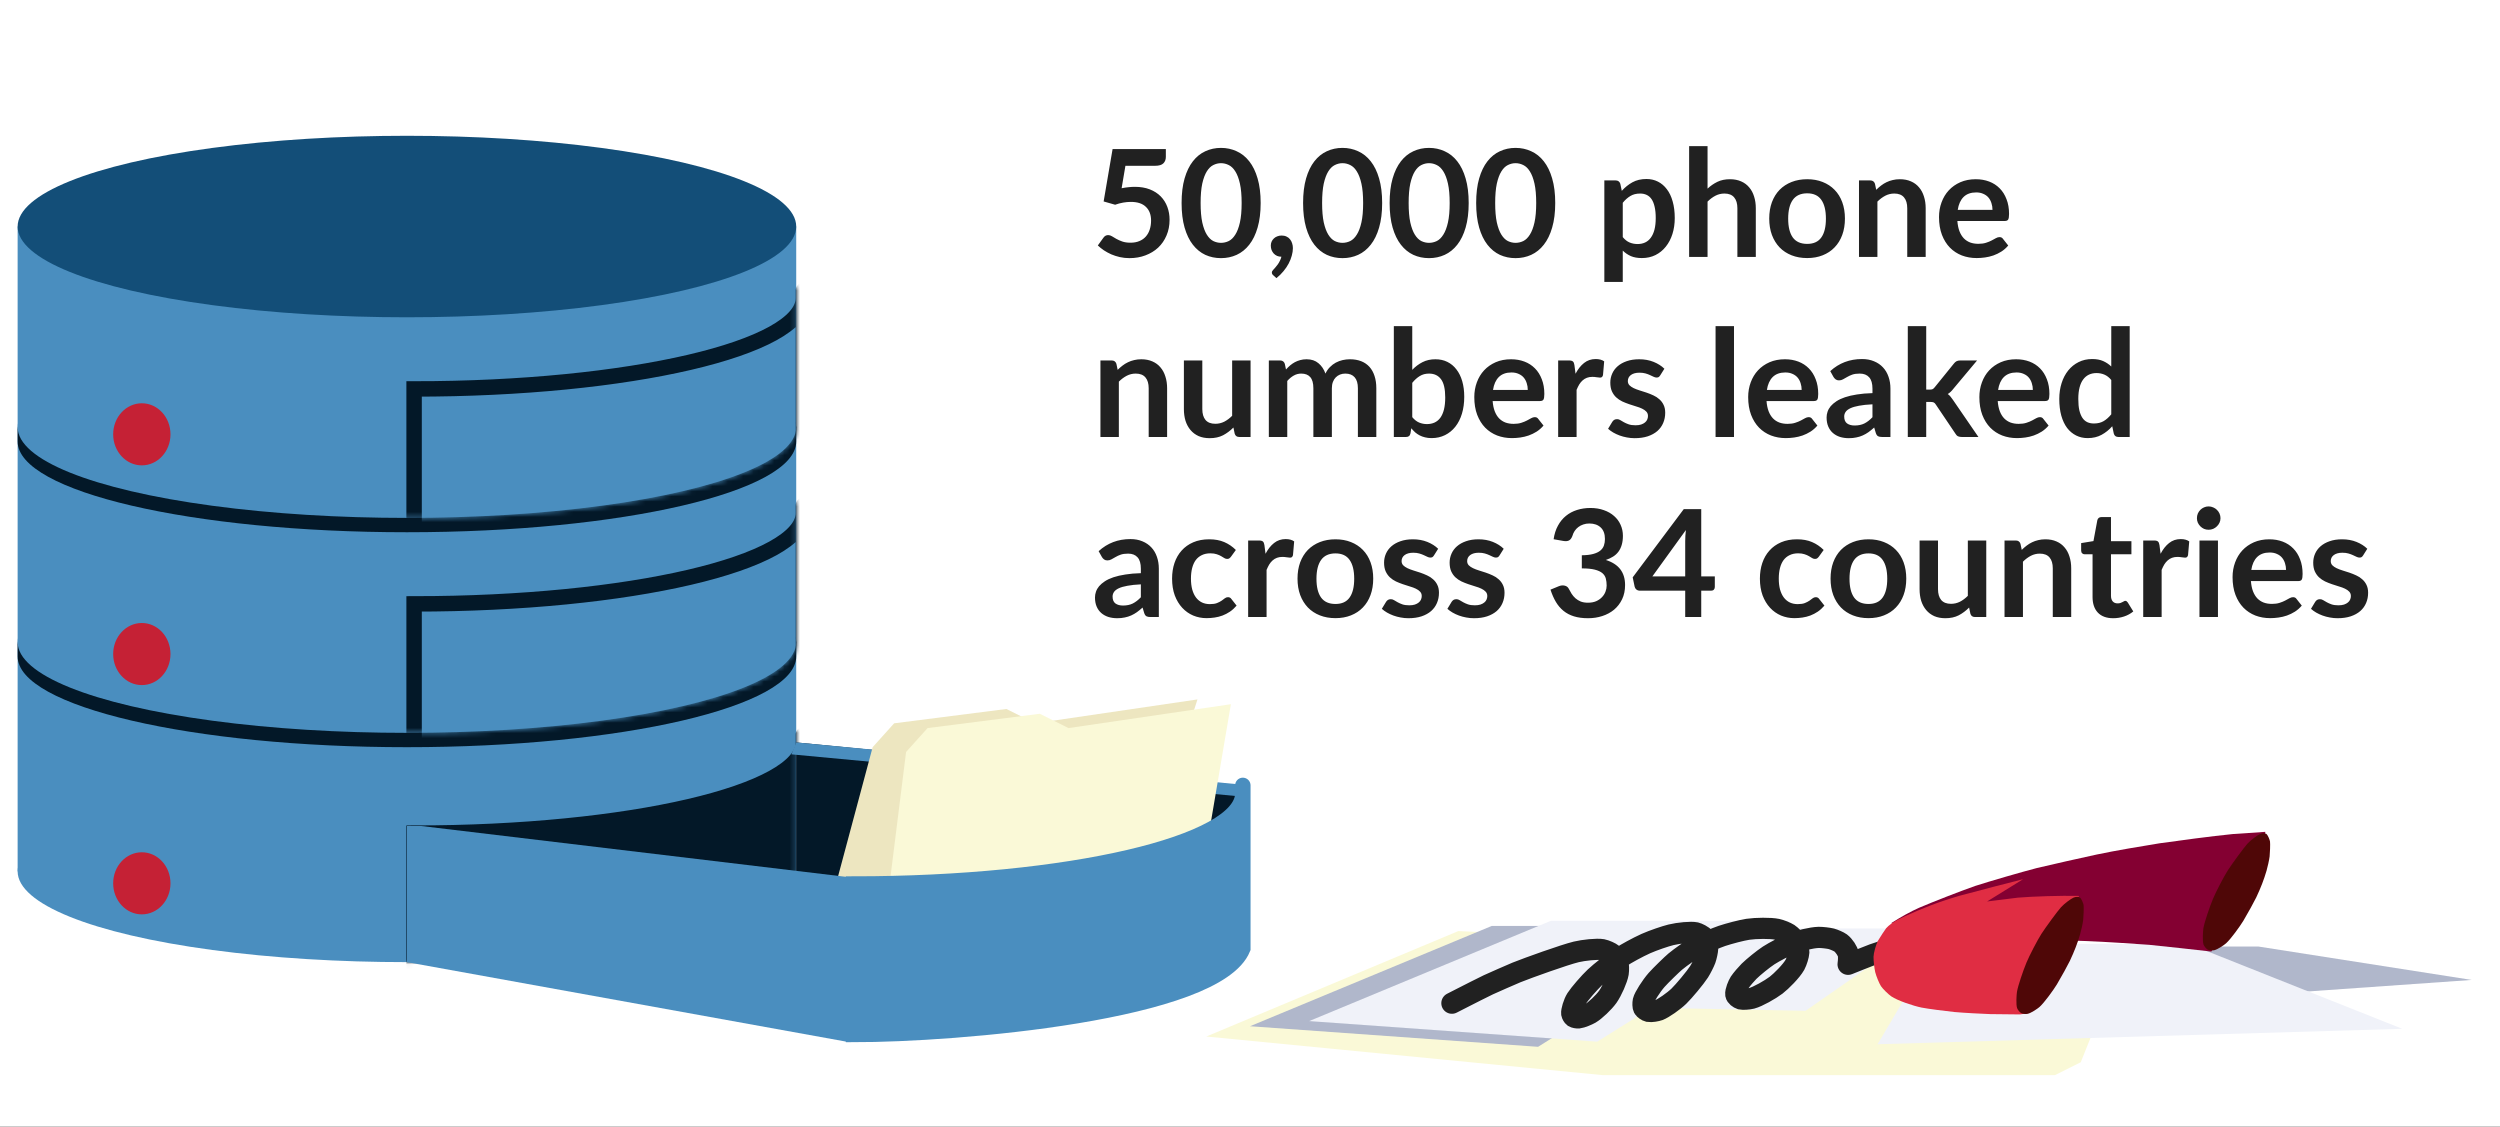 <svg width="486" height="219" viewBox="0 0 486 219" fill="none" xmlns="http://www.w3.org/2000/svg">
<rect x="0" y="0" width="486" height="219" fill="#333333" stroke="none"/>
<g clip-path="url(#clip0_4475_236)">
<rect width="486" height="219" fill="white"/>
<path d="M234.5 201.5L283.5 181L348.5 184H411.5L405.5 196.5L407.5 199L404.5 206.5L399.5 209H311.5L234.5 201.5Z" fill="#FAF9D7"/>
<path d="M290 180H336.5L299 203.5L243 199.5L290 180Z" fill="#B0B7CB"/>
<path d="M306 180.5L374 180.5L351 196.5L273.5 195L306 180.5Z" fill="#F0F2F9"/>
<path d="M301.5 179H348L310.5 202.5L254.5 198.5L301.5 179Z" fill="#F0F2F9"/>
<path d="M385.5 184H439L480.5 190.5L388 197L385.5 184Z" fill="#B0B7CB"/>
<path d="M376.5 183.5H425.5L467 200L365 203L376.5 183.5Z" fill="#F0F2F9"/>
<ellipse cx="79.107" cy="169.397" rx="75.679" ry="17.643" fill="#4A8EBF"/>
<rect x="3.428" y="44.039" width="151.357" height="125.357" fill="#4A8EBF"/>
<mask id="mask0_4475_236" style="mask-type:alpha" maskUnits="userSpaceOnUse" x="3" y="142" width="152" height="46">
<path d="M154.785 169.397C154.785 179.14 120.903 187.039 79.107 187.039C37.311 187.039 3.428 179.14 3.428 169.397C3.428 159.653 112.989 142.004 154.785 142.004C154.785 142.004 154.785 159.653 154.785 169.397Z" fill="#D9D9D9"/>
</mask>
<g mask="url(#mask0_4475_236)">
<path d="M156.178 144.325C156.178 154.069 122.296 161.968 80.5 161.968C80.5 189.361 80.5 191.218 80.5 191.218C100.464 191.218 151.071 187.039 156.178 174.504C156.178 174.504 156.178 134.581 156.178 144.325Z" fill="#031828" stroke="#031828" stroke-width="3"/>
</g>
<path d="M154.786 127.611C154.786 137.355 120.903 145.254 79.107 145.254C37.311 145.254 3.428 137.355 3.428 127.611C3.428 127.519 3.422 125.38 3.428 125.289C4.055 115.671 37.703 109.968 79.107 109.968C120.237 109.968 153.73 115.296 154.786 124.825C154.803 124.979 154.786 127.455 154.786 127.611Z" fill="#031828"/>
<ellipse cx="79.107" cy="124.825" rx="75.679" ry="17.643" fill="#4A8EBF"/>
<mask id="mask1_4475_236" style="mask-type:alpha" maskUnits="userSpaceOnUse" x="3" y="97" width="152" height="46">
<path d="M154.785 124.825C154.785 134.569 120.903 142.468 79.107 142.468C37.311 142.468 3.428 134.569 3.428 124.825C3.428 115.081 112.989 97.432 154.785 97.432C154.785 97.432 154.785 115.081 154.785 124.825Z" fill="#D9D9D9"/>
</mask>
<g mask="url(#mask1_4475_236)">
<path d="M156.178 99.754C156.178 109.497 122.296 117.396 80.5 117.396C80.5 144.789 80.5 146.646 80.5 146.646C100.464 146.646 151.071 142.468 156.178 129.932C156.178 129.932 156.178 90.01 156.178 99.754Z" fill="#4A8EBF" stroke="#031828" stroke-width="3"/>
</g>
<path d="M154.786 85.825C154.786 95.569 120.903 103.468 79.107 103.468C37.311 103.468 3.428 95.569 3.428 85.825C3.428 85.734 3.422 83.595 3.428 83.504C4.055 73.886 37.703 68.182 79.107 68.182C120.237 68.182 153.73 73.51 154.786 83.039C154.803 83.194 154.786 85.67 154.786 85.825Z" fill="#031828"/>
<ellipse cx="79.107" cy="83.039" rx="75.679" ry="17.643" fill="#4A8EBF"/>
<mask id="mask2_4475_236" style="mask-type:alpha" maskUnits="userSpaceOnUse" x="3" y="55" width="152" height="46">
<path d="M154.785 83.039C154.785 92.783 120.903 100.682 79.107 100.682C37.311 100.682 3.428 92.783 3.428 83.039C3.428 73.295 112.989 55.646 154.785 55.646C154.785 55.646 154.785 73.295 154.785 83.039Z" fill="#D9D9D9"/>
</mask>
<g mask="url(#mask2_4475_236)">
<path d="M156.178 57.968C156.178 67.712 122.296 75.611 80.5 75.611C80.5 103.003 80.5 104.861 80.5 104.861C100.464 104.861 151.071 100.682 156.178 88.146C156.178 88.146 156.178 48.224 156.178 57.968Z" fill="#4A8EBF" stroke="#031828" stroke-width="3"/>
</g>
<ellipse cx="79.107" cy="44.039" rx="75.679" ry="17.643" fill="#134E78"/>
<path d="M154.786 144.325L240.214 152.682V186.25L154.786 170.789V144.325Z" fill="#031828"/>
<path d="M154.786 144.325L243 152.682V155.004L153.857 146.646L154.786 144.325Z" fill="#4A8EBF"/>
<path d="M169.643 145.254L173.821 140.611L195.643 137.825L201.214 140.611L232.786 135.968L217 185.182L155.714 197.254L169.643 145.254Z" fill="#EDE6C0"/>
<path d="M176.143 146.182L180.321 141.539L202.143 138.754L207.714 141.539L239.286 136.896L230.929 186.111L169.643 198.182L176.143 146.182Z" fill="#FAF9D7"/>
<path d="M79.107 160.575H81.892L164.536 170.464V202.5L79.107 187.039V160.575Z" fill="#4A8EBF"/>
<path d="M241.607 154.214C241.607 163.958 207.725 171.857 165.928 171.857C165.928 199.25 165.928 201.107 165.928 201.107C185.893 201.107 236.5 196.929 241.607 184.393C241.607 184.393 241.607 144.47 241.607 154.214Z" fill="#4A8EBF" stroke="#4A8EBF" stroke-width="3"/>
<path d="M33.142 84.432C33.142 87.765 30.648 90.468 27.571 90.468C24.494 90.468 22 87.765 22 84.432C22 81.099 24.494 78.396 27.571 78.396C30.648 78.396 33.142 81.099 33.142 84.432Z" fill="#C52135"/>
<path d="M33.142 127.146C33.142 130.48 30.648 133.182 27.571 133.182C24.494 133.182 22 130.48 22 127.146C22 123.813 24.494 121.111 27.571 121.111C30.648 121.111 33.142 123.813 33.142 127.146Z" fill="#C52135"/>
<path d="M33.142 171.718C33.142 175.051 30.648 177.754 27.571 177.754C24.494 177.754 22 175.051 22 171.718C22 168.384 24.494 165.682 27.571 165.682C30.648 165.682 33.142 168.384 33.142 171.718Z" fill="#C52135"/>
<path d="M218.042 36.596C218.506 36.499 218.95 36.431 219.376 36.392C219.801 36.344 220.212 36.32 220.608 36.32C221.71 36.32 222.682 36.484 223.523 36.813C224.364 37.142 225.069 37.596 225.64 38.176C226.21 38.756 226.64 39.438 226.93 40.221C227.22 40.994 227.365 41.83 227.365 42.729C227.365 43.841 227.167 44.856 226.771 45.774C226.384 46.692 225.843 47.48 225.147 48.138C224.451 48.785 223.624 49.288 222.667 49.645C221.72 50.003 220.686 50.182 219.564 50.182C218.907 50.182 218.283 50.114 217.694 49.979C217.104 49.844 216.548 49.665 216.026 49.443C215.514 49.211 215.035 48.95 214.591 48.66C214.156 48.36 213.764 48.046 213.416 47.717L214.518 46.194C214.75 45.866 215.055 45.702 215.432 45.702C215.673 45.702 215.92 45.779 216.171 45.934C216.423 46.088 216.708 46.257 217.027 46.441C217.355 46.625 217.737 46.794 218.172 46.949C218.617 47.103 219.149 47.181 219.767 47.181C220.425 47.181 221.005 47.074 221.507 46.861C222.01 46.649 222.426 46.354 222.754 45.977C223.093 45.59 223.344 45.136 223.508 44.614C223.682 44.082 223.769 43.507 223.769 42.889C223.769 41.748 223.436 40.858 222.769 40.221C222.111 39.573 221.135 39.249 219.84 39.249C218.844 39.249 217.824 39.433 216.78 39.8L214.547 39.162L216.287 28.983H226.64V30.506C226.64 31.018 226.481 31.433 226.162 31.752C225.843 32.072 225.301 32.231 224.538 32.231H218.781L218.042 36.596ZM245.072 39.467C245.072 41.294 244.874 42.884 244.478 44.237C244.091 45.581 243.55 46.692 242.854 47.572C242.167 48.452 241.35 49.109 240.403 49.544C239.465 49.969 238.45 50.182 237.358 50.182C236.266 50.182 235.251 49.969 234.313 49.544C233.385 49.109 232.578 48.452 231.892 47.572C231.205 46.692 230.669 45.581 230.282 44.237C229.895 42.884 229.702 41.294 229.702 39.467C229.702 37.63 229.895 36.04 230.282 34.696C230.669 33.352 231.205 32.241 231.892 31.361C232.578 30.481 233.385 29.829 234.313 29.404C235.251 28.968 236.266 28.751 237.358 28.751C238.45 28.751 239.465 28.968 240.403 29.404C241.35 29.829 242.167 30.481 242.854 31.361C243.55 32.241 244.091 33.352 244.478 34.696C244.874 36.04 245.072 37.63 245.072 39.467ZM241.375 39.467C241.375 37.949 241.263 36.692 241.041 35.697C240.819 34.701 240.519 33.908 240.142 33.319C239.775 32.729 239.349 32.318 238.866 32.086C238.383 31.844 237.88 31.723 237.358 31.723C236.846 31.723 236.348 31.844 235.865 32.086C235.391 32.318 234.97 32.729 234.603 33.319C234.236 33.908 233.941 34.701 233.719 35.697C233.506 36.692 233.4 37.949 233.4 39.467C233.4 40.984 233.506 42.241 233.719 43.236C233.941 44.232 234.236 45.025 234.603 45.614C234.97 46.204 235.391 46.62 235.865 46.861C236.348 47.093 236.846 47.209 237.358 47.209C237.88 47.209 238.383 47.093 238.866 46.861C239.349 46.62 239.775 46.204 240.142 45.614C240.519 45.025 240.819 44.232 241.041 43.236C241.263 42.241 241.375 40.984 241.375 39.467ZM247.51 53.502C247.336 53.358 247.249 53.179 247.249 52.966C247.249 52.889 247.273 52.802 247.322 52.705C247.38 52.608 247.447 52.521 247.525 52.444C247.631 52.328 247.762 52.183 247.916 52.009C248.071 51.845 248.226 51.651 248.38 51.429C248.535 51.216 248.675 50.98 248.801 50.718C248.936 50.467 249.038 50.197 249.105 49.907C248.796 49.907 248.516 49.853 248.264 49.747C248.013 49.631 247.795 49.476 247.612 49.283C247.438 49.09 247.298 48.862 247.191 48.602C247.095 48.34 247.046 48.055 247.046 47.746C247.046 47.475 247.095 47.224 247.191 46.992C247.298 46.75 247.443 46.542 247.626 46.368C247.81 46.185 248.032 46.045 248.293 45.948C248.554 45.842 248.839 45.788 249.149 45.788C249.516 45.788 249.835 45.856 250.106 45.992C250.386 46.117 250.613 46.296 250.787 46.528C250.971 46.75 251.106 47.011 251.193 47.311C251.29 47.601 251.338 47.91 251.338 48.239C251.338 48.703 251.266 49.191 251.121 49.703C250.985 50.216 250.782 50.728 250.512 51.24C250.241 51.753 249.903 52.251 249.497 52.734C249.1 53.217 248.646 53.662 248.134 54.068L247.51 53.502ZM268.691 39.467C268.691 41.294 268.493 42.884 268.097 44.237C267.71 45.581 267.169 46.692 266.473 47.572C265.786 48.452 264.97 49.109 264.022 49.544C263.085 49.969 262.07 50.182 260.977 50.182C259.885 50.182 258.87 49.969 257.932 49.544C257.004 49.109 256.197 48.452 255.511 47.572C254.824 46.692 254.288 45.581 253.901 44.237C253.515 42.884 253.321 41.294 253.321 39.467C253.321 37.63 253.515 36.04 253.901 34.696C254.288 33.352 254.824 32.241 255.511 31.361C256.197 30.481 257.004 29.829 257.932 29.404C258.87 28.968 259.885 28.751 260.977 28.751C262.07 28.751 263.085 28.968 264.022 29.404C264.97 29.829 265.786 30.481 266.473 31.361C267.169 32.241 267.71 33.352 268.097 34.696C268.493 36.04 268.691 37.63 268.691 39.467ZM264.994 39.467C264.994 37.949 264.883 36.692 264.66 35.697C264.438 34.701 264.138 33.908 263.761 33.319C263.394 32.729 262.969 32.318 262.485 32.086C262.002 31.844 261.499 31.723 260.977 31.723C260.465 31.723 259.967 31.844 259.484 32.086C259.01 32.318 258.59 32.729 258.222 33.319C257.855 33.908 257.56 34.701 257.338 35.697C257.125 36.692 257.019 37.949 257.019 39.467C257.019 40.984 257.125 42.241 257.338 43.236C257.56 44.232 257.855 45.025 258.222 45.614C258.59 46.204 259.01 46.62 259.484 46.861C259.967 47.093 260.465 47.209 260.977 47.209C261.499 47.209 262.002 47.093 262.485 46.861C262.969 46.62 263.394 46.204 263.761 45.614C264.138 45.025 264.438 44.232 264.66 43.236C264.883 42.241 264.994 40.984 264.994 39.467ZM285.513 39.467C285.513 41.294 285.315 42.884 284.919 44.237C284.532 45.581 283.991 46.692 283.295 47.572C282.609 48.452 281.792 49.109 280.844 49.544C279.907 49.969 278.892 50.182 277.799 50.182C276.707 50.182 275.692 49.969 274.754 49.544C273.826 49.109 273.019 48.452 272.333 47.572C271.647 46.692 271.11 45.581 270.723 44.237C270.337 42.884 270.143 41.294 270.143 39.467C270.143 37.63 270.337 36.04 270.723 34.696C271.11 33.352 271.647 32.241 272.333 31.361C273.019 30.481 273.826 29.829 274.754 29.404C275.692 28.968 276.707 28.751 277.799 28.751C278.892 28.751 279.907 28.968 280.844 29.404C281.792 29.829 282.609 30.481 283.295 31.361C283.991 32.241 284.532 33.352 284.919 34.696C285.315 36.04 285.513 37.63 285.513 39.467ZM281.816 39.467C281.816 37.949 281.705 36.692 281.482 35.697C281.26 34.701 280.96 33.908 280.583 33.319C280.216 32.729 279.791 32.318 279.307 32.086C278.824 31.844 278.321 31.723 277.799 31.723C277.287 31.723 276.789 31.844 276.306 32.086C275.832 32.318 275.412 32.729 275.044 33.319C274.677 33.908 274.382 34.701 274.16 35.697C273.947 36.692 273.841 37.949 273.841 39.467C273.841 40.984 273.947 42.241 274.16 43.236C274.382 44.232 274.677 45.025 275.044 45.614C275.412 46.204 275.832 46.62 276.306 46.861C276.789 47.093 277.287 47.209 277.799 47.209C278.321 47.209 278.824 47.093 279.307 46.861C279.791 46.62 280.216 46.204 280.583 45.614C280.96 45.025 281.26 44.232 281.482 43.236C281.705 42.241 281.816 40.984 281.816 39.467ZM302.336 39.467C302.336 41.294 302.138 42.884 301.741 44.237C301.355 45.581 300.813 46.692 300.117 47.572C299.431 48.452 298.614 49.109 297.667 49.544C296.729 49.969 295.714 50.182 294.622 50.182C293.529 50.182 292.514 49.969 291.577 49.544C290.649 49.109 289.842 48.452 289.155 47.572C288.469 46.692 287.932 45.581 287.546 44.237C287.159 42.884 286.966 41.294 286.966 39.467C286.966 37.63 287.159 36.04 287.546 34.696C287.932 33.352 288.469 32.241 289.155 31.361C289.842 30.481 290.649 29.829 291.577 29.404C292.514 28.968 293.529 28.751 294.622 28.751C295.714 28.751 296.729 28.968 297.667 29.404C298.614 29.829 299.431 30.481 300.117 31.361C300.813 32.241 301.355 33.352 301.741 34.696C302.138 36.04 302.336 37.63 302.336 39.467ZM298.638 39.467C298.638 37.949 298.527 36.692 298.305 35.697C298.082 34.701 297.783 33.908 297.406 33.319C297.038 32.729 296.613 32.318 296.13 32.086C295.646 31.844 295.144 31.723 294.622 31.723C294.109 31.723 293.612 31.844 293.128 32.086C292.655 32.318 292.234 32.729 291.867 33.319C291.499 33.908 291.205 34.701 290.982 35.697C290.77 36.692 290.663 37.949 290.663 39.467C290.663 40.984 290.77 42.241 290.982 43.236C291.205 44.232 291.499 45.025 291.867 45.614C292.234 46.204 292.655 46.62 293.128 46.861C293.612 47.093 294.109 47.209 294.622 47.209C295.144 47.209 295.646 47.093 296.13 46.861C296.613 46.62 297.038 46.204 297.406 45.614C297.783 45.025 298.082 44.232 298.305 43.236C298.527 42.241 298.638 40.984 298.638 39.467ZM315.465 46.093C315.871 46.586 316.311 46.934 316.785 47.137C317.268 47.34 317.79 47.441 318.351 47.441C318.892 47.441 319.38 47.34 319.815 47.137C320.25 46.934 320.618 46.625 320.917 46.209C321.227 45.793 321.463 45.271 321.628 44.643C321.792 44.005 321.874 43.256 321.874 42.395C321.874 41.526 321.802 40.791 321.657 40.191C321.521 39.583 321.323 39.09 321.062 38.712C320.801 38.336 320.482 38.06 320.105 37.886C319.738 37.712 319.317 37.625 318.844 37.625C318.099 37.625 317.466 37.785 316.944 38.103C316.422 38.413 315.929 38.853 315.465 39.423V46.093ZM315.277 37.103C315.886 36.417 316.577 35.861 317.35 35.435C318.124 35.01 319.032 34.797 320.076 34.797C320.888 34.797 321.628 34.967 322.295 35.305C322.971 35.643 323.551 36.136 324.035 36.784C324.528 37.422 324.905 38.215 325.166 39.162C325.436 40.1 325.572 41.178 325.572 42.395C325.572 43.507 325.422 44.537 325.122 45.484C324.823 46.431 324.392 47.253 323.832 47.949C323.281 48.645 322.609 49.191 321.816 49.587C321.033 49.974 320.154 50.167 319.177 50.167C318.346 50.167 317.635 50.042 317.046 49.791C316.456 49.529 315.929 49.172 315.465 48.718V54.807H311.884V35.073H314.073C314.537 35.073 314.842 35.291 314.987 35.725L315.277 37.103ZM331.948 36.668C332.528 36.127 333.166 35.687 333.862 35.348C334.558 35.01 335.375 34.841 336.312 34.841C337.124 34.841 337.844 34.981 338.473 35.261C339.101 35.532 339.623 35.919 340.039 36.422C340.464 36.914 340.783 37.509 340.996 38.205C341.218 38.891 341.329 39.65 341.329 40.481V49.95H337.748V40.481C337.748 39.573 337.54 38.872 337.124 38.379C336.709 37.876 336.075 37.625 335.225 37.625C334.606 37.625 334.026 37.765 333.485 38.045C332.943 38.326 332.431 38.708 331.948 39.191V49.95H328.366V28.403H331.948V36.668ZM351.318 34.841C352.42 34.841 353.421 35.02 354.32 35.377C355.228 35.735 356.002 36.243 356.64 36.9C357.287 37.557 357.785 38.36 358.133 39.307C358.481 40.254 358.655 41.313 358.655 42.483C358.655 43.662 358.481 44.725 358.133 45.672C357.785 46.62 357.287 47.427 356.64 48.094C356.002 48.761 355.228 49.273 354.32 49.631C353.421 49.989 352.42 50.167 351.318 50.167C350.207 50.167 349.196 49.989 348.288 49.631C347.379 49.273 346.601 48.761 345.953 48.094C345.315 47.427 344.817 46.62 344.46 45.672C344.112 44.725 343.938 43.662 343.938 42.483C343.938 41.313 344.112 40.254 344.46 39.307C344.817 38.36 345.315 37.557 345.953 36.9C346.601 36.243 347.379 35.735 348.288 35.377C349.196 35.02 350.207 34.841 351.318 34.841ZM351.318 47.413C352.556 47.413 353.469 46.997 354.059 46.166C354.658 45.334 354.958 44.116 354.958 42.511C354.958 40.907 354.658 39.684 354.059 38.843C353.469 38.002 352.556 37.581 351.318 37.581C350.062 37.581 349.129 38.007 348.52 38.858C347.92 39.699 347.621 40.916 347.621 42.511C347.621 44.106 347.92 45.325 348.52 46.166C349.129 46.997 350.062 47.413 351.318 47.413ZM364.737 36.9C365.037 36.6 365.351 36.325 365.68 36.074C366.018 35.812 366.371 35.595 366.738 35.421C367.115 35.237 367.516 35.097 367.942 35.001C368.367 34.894 368.831 34.841 369.334 34.841C370.146 34.841 370.866 34.981 371.494 35.261C372.122 35.532 372.644 35.919 373.06 36.422C373.485 36.914 373.804 37.509 374.017 38.205C374.239 38.891 374.351 39.65 374.351 40.481V49.95H370.769V40.481C370.769 39.573 370.561 38.872 370.146 38.379C369.73 37.876 369.097 37.625 368.246 37.625C367.627 37.625 367.047 37.765 366.506 38.045C365.965 38.326 365.452 38.708 364.969 39.191V49.95H361.388V35.073H363.577C364.041 35.073 364.346 35.291 364.491 35.725L364.737 36.9ZM387.341 40.8C387.341 40.337 387.274 39.901 387.138 39.495C387.013 39.08 386.819 38.717 386.558 38.408C386.297 38.099 385.964 37.857 385.558 37.683C385.161 37.499 384.697 37.407 384.166 37.407C383.131 37.407 382.315 37.702 381.715 38.292C381.126 38.882 380.749 39.718 380.584 40.8H387.341ZM380.512 42.961C380.57 43.725 380.705 44.387 380.918 44.947C381.13 45.498 381.411 45.958 381.759 46.325C382.107 46.683 382.518 46.953 382.991 47.137C383.475 47.311 384.006 47.398 384.586 47.398C385.166 47.398 385.664 47.33 386.08 47.195C386.505 47.06 386.872 46.91 387.182 46.745C387.501 46.581 387.776 46.431 388.008 46.296C388.25 46.161 388.482 46.093 388.704 46.093C389.004 46.093 389.226 46.204 389.371 46.426L390.401 47.731C390.004 48.196 389.56 48.587 389.067 48.906C388.574 49.215 388.057 49.467 387.515 49.66C386.984 49.844 386.437 49.974 385.877 50.051C385.326 50.129 384.789 50.167 384.267 50.167C383.233 50.167 382.271 49.998 381.382 49.66C380.492 49.312 379.719 48.804 379.062 48.138C378.404 47.461 377.887 46.63 377.51 45.644C377.133 44.648 376.945 43.498 376.945 42.193C376.945 41.178 377.109 40.225 377.438 39.336C377.766 38.437 378.235 37.659 378.844 37.002C379.463 36.334 380.212 35.808 381.092 35.421C381.981 35.034 382.982 34.841 384.093 34.841C385.031 34.841 385.896 34.991 386.689 35.291C387.481 35.59 388.163 36.03 388.733 36.61C389.304 37.18 389.748 37.886 390.067 38.727C390.396 39.558 390.56 40.511 390.56 41.584C390.56 42.125 390.502 42.492 390.386 42.685C390.27 42.869 390.048 42.961 389.719 42.961H380.512ZM217.273 71.9C217.573 71.6 217.887 71.325 218.216 71.073C218.554 70.812 218.907 70.595 219.274 70.421C219.651 70.237 220.052 70.097 220.478 70.001C220.903 69.894 221.367 69.841 221.87 69.841C222.682 69.841 223.402 69.981 224.03 70.261C224.659 70.532 225.181 70.919 225.596 71.421C226.022 71.915 226.341 72.509 226.553 73.205C226.776 73.891 226.887 74.65 226.887 75.481V84.95H223.305V75.481C223.305 74.573 223.097 73.872 222.682 73.379C222.266 72.876 221.633 72.625 220.782 72.625C220.164 72.625 219.584 72.765 219.042 73.046C218.501 73.326 217.989 73.708 217.505 74.191V84.95H213.924V70.073H216.113C216.577 70.073 216.882 70.29 217.027 70.725L217.273 71.9ZM243.111 70.073V84.95H240.921C240.448 84.95 240.148 84.733 240.022 84.297L239.776 83.109C239.167 83.727 238.495 84.23 237.76 84.617C237.026 84.993 236.161 85.182 235.165 85.182C234.353 85.182 233.633 85.047 233.004 84.776C232.386 84.496 231.864 84.104 231.438 83.602C231.013 83.099 230.689 82.504 230.467 81.818C230.254 81.122 230.148 80.358 230.148 79.527V70.073H233.729V79.527C233.729 80.436 233.937 81.141 234.353 81.644C234.778 82.137 235.411 82.383 236.252 82.383C236.871 82.383 237.451 82.248 237.992 81.978C238.534 81.697 239.046 81.315 239.529 80.832V70.073H243.111ZM246.662 84.95V70.073H248.852C249.316 70.073 249.62 70.29 249.765 70.725L249.997 71.828C250.258 71.537 250.529 71.272 250.809 71.03C251.099 70.788 251.404 70.581 251.723 70.406C252.051 70.233 252.399 70.097 252.767 70.001C253.144 69.894 253.554 69.841 253.999 69.841C254.937 69.841 255.705 70.097 256.305 70.609C256.914 71.112 257.368 71.784 257.668 72.625C257.9 72.132 258.19 71.712 258.538 71.364C258.886 71.006 259.267 70.716 259.683 70.493C260.099 70.271 260.539 70.107 261.003 70.001C261.476 69.894 261.95 69.841 262.424 69.841C263.245 69.841 263.975 69.967 264.613 70.218C265.251 70.469 265.788 70.837 266.223 71.32C266.658 71.803 266.986 72.393 267.209 73.089C267.441 73.785 267.557 74.582 267.557 75.481V84.95H263.975V75.481C263.975 74.534 263.767 73.824 263.352 73.35C262.936 72.867 262.327 72.625 261.525 72.625C261.157 72.625 260.814 72.688 260.495 72.814C260.186 72.939 259.91 73.123 259.669 73.365C259.437 73.597 259.253 73.891 259.118 74.249C258.982 74.607 258.915 75.017 258.915 75.481V84.95H255.319V75.481C255.319 74.486 255.116 73.761 254.71 73.306C254.313 72.852 253.728 72.625 252.955 72.625C252.433 72.625 251.945 72.755 251.491 73.016C251.046 73.268 250.63 73.616 250.244 74.061V84.95H246.662ZM274.542 81.093C274.948 81.586 275.388 81.934 275.862 82.137C276.345 82.34 276.853 82.442 277.384 82.442C277.935 82.442 278.428 82.345 278.863 82.151C279.308 81.948 279.685 81.639 279.994 81.224C280.304 80.798 280.541 80.262 280.705 79.614C280.869 78.957 280.951 78.174 280.951 77.265C280.951 75.631 280.681 74.452 280.139 73.727C279.598 72.992 278.82 72.625 277.805 72.625C277.119 72.625 276.519 72.784 276.007 73.103C275.495 73.413 275.006 73.853 274.542 74.423V81.093ZM274.542 71.9C275.142 71.272 275.804 70.774 276.529 70.406C277.264 70.029 278.1 69.841 279.037 69.841C279.898 69.841 280.671 70.01 281.357 70.348C282.053 70.687 282.643 71.175 283.126 71.813C283.619 72.441 283.996 73.205 284.257 74.104C284.518 75.003 284.649 76.013 284.649 77.135C284.649 78.343 284.499 79.44 284.199 80.426C283.9 81.412 283.47 82.258 282.909 82.963C282.358 83.659 281.691 84.201 280.908 84.588C280.125 84.974 279.255 85.168 278.298 85.168C277.834 85.168 277.413 85.119 277.036 85.022C276.659 84.936 276.311 84.81 275.992 84.645C275.673 84.481 275.379 84.283 275.108 84.051C274.847 83.809 274.596 83.543 274.354 83.254L274.194 84.254C274.136 84.505 274.035 84.684 273.89 84.79C273.755 84.897 273.566 84.95 273.324 84.95H270.961V63.403H274.542V71.9ZM296.999 75.8C296.999 75.337 296.932 74.901 296.796 74.496C296.671 74.08 296.477 73.717 296.216 73.408C295.955 73.099 295.622 72.857 295.216 72.683C294.82 72.499 294.356 72.407 293.824 72.407C292.79 72.407 291.973 72.702 291.373 73.292C290.784 73.882 290.407 74.718 290.242 75.8H296.999ZM290.17 77.961C290.228 78.725 290.363 79.387 290.576 79.948C290.789 80.499 291.069 80.958 291.417 81.325C291.765 81.683 292.176 81.953 292.649 82.137C293.133 82.311 293.664 82.398 294.244 82.398C294.824 82.398 295.322 82.33 295.738 82.195C296.163 82.06 296.531 81.91 296.84 81.746C297.159 81.581 297.434 81.431 297.666 81.296C297.908 81.161 298.14 81.093 298.362 81.093C298.662 81.093 298.884 81.204 299.029 81.427L300.059 82.731C299.663 83.195 299.218 83.587 298.725 83.906C298.232 84.215 297.715 84.467 297.173 84.66C296.642 84.844 296.096 84.974 295.535 85.052C294.984 85.129 294.447 85.168 293.925 85.168C292.891 85.168 291.929 84.998 291.04 84.66C290.151 84.312 289.377 83.805 288.72 83.138C288.063 82.461 287.545 81.629 287.168 80.644C286.791 79.648 286.603 78.498 286.603 77.192C286.603 76.177 286.767 75.225 287.096 74.336C287.425 73.437 287.893 72.659 288.502 72.001C289.121 71.335 289.87 70.808 290.75 70.421C291.639 70.034 292.64 69.841 293.751 69.841C294.689 69.841 295.554 69.991 296.347 70.29C297.14 70.59 297.821 71.03 298.391 71.61C298.962 72.18 299.406 72.886 299.725 73.727C300.054 74.558 300.218 75.51 300.218 76.584C300.218 77.125 300.16 77.492 300.044 77.686C299.928 77.869 299.706 77.961 299.377 77.961H290.17ZM306.285 72.654C306.749 71.765 307.3 71.069 307.938 70.566C308.576 70.054 309.33 69.797 310.2 69.797C310.886 69.797 311.437 69.947 311.853 70.247L311.621 72.93C311.572 73.103 311.5 73.229 311.403 73.306C311.316 73.374 311.195 73.408 311.041 73.408C310.896 73.408 310.678 73.384 310.388 73.335C310.108 73.287 309.832 73.263 309.562 73.263C309.165 73.263 308.813 73.321 308.503 73.437C308.194 73.553 307.914 73.722 307.662 73.945C307.421 74.157 307.203 74.418 307.01 74.728C306.826 75.037 306.652 75.39 306.488 75.786V84.95H302.906V70.073H305.009C305.376 70.073 305.632 70.141 305.777 70.276C305.922 70.402 306.019 70.634 306.067 70.972L306.285 72.654ZM322.745 72.973C322.648 73.128 322.547 73.239 322.44 73.306C322.334 73.365 322.199 73.394 322.034 73.394C321.86 73.394 321.672 73.345 321.469 73.249C321.276 73.152 321.048 73.046 320.787 72.93C320.526 72.804 320.227 72.693 319.888 72.596C319.56 72.499 319.168 72.451 318.714 72.451C318.008 72.451 317.452 72.601 317.046 72.9C316.65 73.2 316.452 73.592 316.452 74.075C316.452 74.394 316.553 74.665 316.756 74.887C316.969 75.1 317.245 75.288 317.583 75.453C317.931 75.617 318.322 75.767 318.757 75.902C319.192 76.028 319.632 76.168 320.077 76.323C320.531 76.477 320.976 76.656 321.411 76.859C321.846 77.052 322.233 77.304 322.571 77.613C322.919 77.913 323.194 78.275 323.397 78.701C323.61 79.126 323.716 79.638 323.716 80.237C323.716 80.953 323.586 81.615 323.325 82.224C323.074 82.823 322.697 83.345 322.194 83.79C321.691 84.225 321.068 84.568 320.323 84.82C319.589 85.061 318.738 85.182 317.771 85.182C317.259 85.182 316.756 85.134 316.263 85.037C315.78 84.95 315.311 84.824 314.857 84.66C314.412 84.496 313.997 84.302 313.61 84.08C313.233 83.858 312.899 83.616 312.609 83.355L313.436 81.992C313.542 81.828 313.668 81.702 313.813 81.615C313.958 81.528 314.142 81.484 314.364 81.484C314.586 81.484 314.794 81.547 314.987 81.673C315.19 81.799 315.422 81.934 315.683 82.079C315.944 82.224 316.249 82.359 316.597 82.485C316.955 82.611 317.404 82.674 317.945 82.674C318.371 82.674 318.733 82.625 319.033 82.528C319.342 82.422 319.594 82.287 319.787 82.123C319.99 81.958 320.135 81.77 320.222 81.557C320.319 81.335 320.367 81.108 320.367 80.876C320.367 80.528 320.261 80.242 320.048 80.02C319.845 79.798 319.569 79.604 319.221 79.44C318.883 79.276 318.492 79.131 318.047 79.005C317.612 78.87 317.162 78.725 316.698 78.57C316.244 78.415 315.795 78.237 315.35 78.034C314.915 77.821 314.523 77.555 314.175 77.236C313.837 76.917 313.562 76.525 313.349 76.061C313.146 75.597 313.044 75.037 313.044 74.379C313.044 73.77 313.165 73.191 313.407 72.639C313.649 72.088 314.001 71.61 314.465 71.204C314.939 70.788 315.524 70.46 316.22 70.218C316.926 69.967 317.738 69.841 318.656 69.841C319.681 69.841 320.613 70.01 321.454 70.348C322.295 70.687 322.996 71.132 323.557 71.683L322.745 72.973ZM337.089 63.403V84.95H333.507V63.403H337.089ZM350.242 75.8C350.242 75.337 350.174 74.901 350.039 74.496C349.913 74.08 349.72 73.717 349.459 73.408C349.198 73.099 348.864 72.857 348.458 72.683C348.062 72.499 347.598 72.407 347.066 72.407C346.032 72.407 345.215 72.702 344.616 73.292C344.026 73.882 343.649 74.718 343.485 75.8H350.242ZM343.412 77.961C343.47 78.725 343.606 79.387 343.818 79.948C344.031 80.499 344.311 80.958 344.659 81.325C345.007 81.683 345.418 81.953 345.892 82.137C346.375 82.311 346.907 82.398 347.487 82.398C348.067 82.398 348.565 82.33 348.98 82.195C349.406 82.06 349.773 81.91 350.082 81.746C350.401 81.581 350.677 81.431 350.909 81.296C351.15 81.161 351.382 81.093 351.605 81.093C351.904 81.093 352.127 81.204 352.272 81.427L353.301 82.731C352.905 83.195 352.46 83.587 351.967 83.906C351.474 84.215 350.957 84.467 350.416 84.66C349.884 84.844 349.338 84.974 348.777 85.052C348.226 85.129 347.69 85.168 347.168 85.168C346.133 85.168 345.172 84.998 344.282 84.66C343.393 84.312 342.62 83.805 341.962 83.138C341.305 82.461 340.788 81.629 340.411 80.644C340.034 79.648 339.845 78.498 339.845 77.192C339.845 76.177 340.01 75.225 340.338 74.336C340.667 73.437 341.136 72.659 341.745 72.001C342.363 71.335 343.113 70.808 343.992 70.421C344.882 70.034 345.882 69.841 346.994 69.841C347.931 69.841 348.797 69.991 349.589 70.29C350.382 70.59 351.063 71.03 351.634 71.61C352.204 72.18 352.649 72.886 352.968 73.727C353.296 74.558 353.461 75.51 353.461 76.584C353.461 77.125 353.403 77.492 353.287 77.686C353.171 77.869 352.948 77.961 352.62 77.961H343.412ZM364.007 78.599C362.973 78.647 362.103 78.739 361.397 78.874C360.692 79 360.126 79.165 359.701 79.368C359.276 79.57 358.971 79.807 358.787 80.078C358.604 80.349 358.512 80.644 358.512 80.963C358.512 81.591 358.696 82.04 359.063 82.311C359.44 82.582 359.928 82.717 360.527 82.717C361.262 82.717 361.895 82.587 362.427 82.326C362.968 82.055 363.495 81.649 364.007 81.108V78.599ZM355.8 72.147C357.511 70.581 359.57 69.797 361.977 69.797C362.847 69.797 363.626 69.942 364.312 70.232C364.998 70.513 365.578 70.909 366.052 71.421C366.526 71.924 366.883 72.528 367.125 73.234C367.376 73.94 367.502 74.713 367.502 75.554V84.95H365.878C365.54 84.95 365.279 84.902 365.095 84.805C364.911 84.699 364.766 84.491 364.66 84.181L364.341 83.109C363.964 83.447 363.597 83.746 363.239 84.007C362.881 84.259 362.509 84.472 362.122 84.645C361.736 84.82 361.32 84.95 360.875 85.037C360.44 85.134 359.957 85.182 359.425 85.182C358.797 85.182 358.217 85.1 357.685 84.936C357.154 84.761 356.695 84.505 356.308 84.167C355.921 83.829 355.622 83.408 355.409 82.906C355.196 82.403 355.09 81.818 355.09 81.151C355.09 80.774 355.153 80.402 355.278 80.034C355.404 79.657 355.607 79.3 355.887 78.962C356.177 78.623 356.55 78.304 357.004 78.004C357.458 77.705 358.014 77.444 358.671 77.222C359.338 76.999 360.112 76.82 360.991 76.685C361.871 76.54 362.876 76.453 364.007 76.424V75.554C364.007 74.558 363.795 73.824 363.369 73.35C362.944 72.867 362.33 72.625 361.528 72.625C360.948 72.625 360.465 72.693 360.078 72.828C359.701 72.963 359.367 73.118 359.077 73.292C358.787 73.456 358.522 73.606 358.28 73.742C358.048 73.877 357.787 73.945 357.497 73.945C357.246 73.945 357.033 73.882 356.859 73.756C356.685 73.621 356.545 73.466 356.438 73.292L355.8 72.147ZM374.456 63.403V75.743H375.123C375.365 75.743 375.554 75.713 375.689 75.656C375.834 75.588 375.979 75.457 376.124 75.264L379.821 70.697C379.976 70.493 380.145 70.339 380.329 70.232C380.522 70.126 380.769 70.073 381.068 70.073H384.345L379.72 75.597C379.391 76.032 379.034 76.366 378.647 76.598C378.85 76.743 379.029 76.912 379.183 77.106C379.348 77.299 379.502 77.507 379.647 77.729L384.606 84.95H381.373C381.093 84.95 380.851 84.906 380.648 84.82C380.445 84.723 380.276 84.554 380.14 84.312L376.341 78.671C376.206 78.449 376.066 78.304 375.921 78.237C375.776 78.169 375.558 78.135 375.268 78.135H374.456V84.95H370.875V63.403H374.456ZM395.186 75.8C395.186 75.337 395.118 74.901 394.983 74.496C394.857 74.08 394.664 73.717 394.403 73.408C394.142 73.099 393.809 72.857 393.403 72.683C393.006 72.499 392.542 72.407 392.011 72.407C390.976 72.407 390.159 72.702 389.56 73.292C388.97 73.882 388.593 74.718 388.429 75.8H395.186ZM388.357 77.961C388.415 78.725 388.55 79.387 388.763 79.948C388.975 80.499 389.256 80.958 389.604 81.325C389.952 81.683 390.362 81.953 390.836 82.137C391.319 82.311 391.851 82.398 392.431 82.398C393.011 82.398 393.509 82.33 393.925 82.195C394.35 82.06 394.717 81.91 395.027 81.746C395.346 81.581 395.621 81.431 395.853 81.296C396.095 81.161 396.327 81.093 396.549 81.093C396.849 81.093 397.071 81.204 397.216 81.427L398.246 82.731C397.849 83.195 397.405 83.587 396.912 83.906C396.419 84.215 395.901 84.467 395.36 84.66C394.828 84.844 394.282 84.974 393.722 85.052C393.171 85.129 392.634 85.168 392.112 85.168C391.078 85.168 390.116 84.998 389.227 84.66C388.337 84.312 387.564 83.805 386.907 83.138C386.249 82.461 385.732 81.629 385.355 80.644C384.978 79.648 384.79 78.498 384.79 77.192C384.79 76.177 384.954 75.225 385.283 74.336C385.611 73.437 386.08 72.659 386.689 72.001C387.308 71.335 388.057 70.808 388.937 70.421C389.826 70.034 390.826 69.841 391.938 69.841C392.876 69.841 393.741 69.991 394.534 70.29C395.326 70.59 396.008 71.03 396.578 71.61C397.148 72.18 397.593 72.886 397.912 73.727C398.241 74.558 398.405 75.51 398.405 76.584C398.405 77.125 398.347 77.492 398.231 77.686C398.115 77.869 397.893 77.961 397.564 77.961H388.357ZM410.431 73.872C410.025 73.379 409.58 73.031 409.097 72.828C408.623 72.625 408.111 72.523 407.56 72.523C407.018 72.523 406.53 72.625 406.095 72.828C405.66 73.031 405.288 73.34 404.979 73.756C404.669 74.162 404.433 74.684 404.268 75.322C404.104 75.95 404.022 76.695 404.022 77.555C404.022 78.425 404.089 79.165 404.225 79.773C404.37 80.373 404.573 80.866 404.834 81.252C405.095 81.629 405.414 81.905 405.791 82.079C406.168 82.243 406.588 82.326 407.052 82.326C407.797 82.326 408.43 82.171 408.952 81.862C409.474 81.552 409.967 81.112 410.431 80.542V73.872ZM414.012 63.403V84.95H411.823C411.349 84.95 411.049 84.733 410.924 84.297L410.619 82.862C410.02 83.548 409.329 84.104 408.546 84.529C407.772 84.955 406.869 85.168 405.834 85.168C405.022 85.168 404.278 84.998 403.601 84.66C402.925 84.322 402.34 83.834 401.847 83.195C401.363 82.548 400.986 81.75 400.716 80.803C400.455 79.856 400.324 78.773 400.324 77.555C400.324 76.453 400.474 75.428 400.774 74.481C401.073 73.534 401.504 72.712 402.064 72.016C402.625 71.32 403.297 70.779 404.08 70.392C404.863 69.996 405.742 69.797 406.719 69.797C407.55 69.797 408.261 69.928 408.85 70.189C409.44 70.45 409.967 70.803 410.431 71.248V63.403H414.012ZM221.783 113.599C220.748 113.647 219.878 113.739 219.173 113.874C218.467 114 217.902 114.164 217.476 114.367C217.051 114.57 216.746 114.807 216.563 115.078C216.379 115.349 216.287 115.643 216.287 115.962C216.287 116.591 216.471 117.04 216.838 117.311C217.215 117.582 217.703 117.717 218.303 117.717C219.037 117.717 219.671 117.586 220.202 117.325C220.744 117.055 221.27 116.649 221.783 116.107V113.599ZM213.576 107.146C215.287 105.58 217.346 104.797 219.753 104.797C220.623 104.797 221.401 104.942 222.087 105.232C222.774 105.513 223.354 105.909 223.827 106.421C224.301 106.924 224.659 107.528 224.9 108.234C225.152 108.94 225.277 109.713 225.277 110.554V119.95H223.653C223.315 119.95 223.054 119.902 222.87 119.805C222.687 119.699 222.542 119.491 222.435 119.181L222.116 118.108C221.739 118.447 221.372 118.746 221.014 119.007C220.657 119.259 220.284 119.471 219.898 119.645C219.511 119.819 219.095 119.95 218.651 120.037C218.216 120.134 217.732 120.182 217.201 120.182C216.572 120.182 215.992 120.1 215.461 119.935C214.929 119.761 214.47 119.505 214.083 119.167C213.697 118.829 213.397 118.408 213.184 117.905C212.972 117.403 212.865 116.818 212.865 116.151C212.865 115.774 212.928 115.402 213.054 115.034C213.179 114.657 213.382 114.3 213.663 113.961C213.953 113.623 214.325 113.304 214.779 113.004C215.234 112.705 215.789 112.444 216.447 112.221C217.114 111.999 217.887 111.82 218.767 111.685C219.646 111.54 220.652 111.453 221.783 111.424V110.554C221.783 109.558 221.57 108.824 221.145 108.35C220.719 107.867 220.106 107.625 219.303 107.625C218.723 107.625 218.24 107.693 217.853 107.828C217.476 107.963 217.143 108.118 216.853 108.292C216.563 108.456 216.297 108.606 216.055 108.741C215.823 108.877 215.562 108.944 215.272 108.944C215.021 108.944 214.808 108.882 214.634 108.756C214.46 108.621 214.32 108.466 214.214 108.292L213.576 107.146ZM239.308 108.219C239.202 108.355 239.095 108.461 238.989 108.538C238.892 108.616 238.747 108.654 238.554 108.654C238.37 108.654 238.191 108.601 238.017 108.495C237.843 108.379 237.636 108.253 237.394 108.118C237.152 107.973 236.862 107.847 236.524 107.741C236.195 107.625 235.784 107.567 235.291 107.567C234.663 107.567 234.112 107.683 233.638 107.915C233.165 108.137 232.768 108.461 232.449 108.886C232.14 109.312 231.908 109.829 231.753 110.438C231.599 111.037 231.521 111.719 231.521 112.482C231.521 113.275 231.604 113.981 231.768 114.599C231.942 115.218 232.188 115.74 232.507 116.165C232.826 116.581 233.213 116.9 233.667 117.122C234.122 117.335 234.634 117.441 235.204 117.441C235.775 117.441 236.234 117.374 236.582 117.238C236.94 117.093 237.239 116.939 237.481 116.774C237.723 116.6 237.93 116.446 238.104 116.31C238.288 116.165 238.491 116.093 238.713 116.093C239.003 116.093 239.221 116.204 239.366 116.426L240.395 117.731C239.999 118.195 239.569 118.587 239.105 118.906C238.641 119.215 238.158 119.467 237.655 119.66C237.162 119.844 236.65 119.974 236.118 120.051C235.596 120.129 235.074 120.167 234.552 120.167C233.634 120.167 232.768 119.998 231.956 119.66C231.144 119.312 230.434 118.809 229.825 118.152C229.216 117.495 228.733 116.692 228.375 115.745C228.027 114.788 227.853 113.7 227.853 112.482C227.853 111.39 228.008 110.38 228.317 109.452C228.636 108.514 229.1 107.707 229.709 107.03C230.318 106.344 231.072 105.808 231.971 105.421C232.87 105.034 233.904 104.841 235.074 104.841C236.186 104.841 237.157 105.02 237.988 105.377C238.829 105.735 239.583 106.247 240.25 106.914L239.308 108.219ZM246.019 107.654C246.483 106.765 247.034 106.069 247.672 105.566C248.31 105.054 249.064 104.797 249.934 104.797C250.62 104.797 251.171 104.947 251.587 105.247L251.355 107.929C251.307 108.103 251.234 108.229 251.138 108.306C251.051 108.374 250.93 108.408 250.775 108.408C250.63 108.408 250.413 108.384 250.123 108.335C249.842 108.287 249.567 108.263 249.296 108.263C248.9 108.263 248.547 108.321 248.238 108.437C247.928 108.553 247.648 108.722 247.397 108.944C247.155 109.157 246.937 109.418 246.744 109.727C246.56 110.037 246.386 110.39 246.222 110.786V119.95H242.641V105.073H244.743C245.11 105.073 245.367 105.141 245.512 105.276C245.657 105.402 245.753 105.634 245.802 105.972L246.019 107.654ZM259.617 104.841C260.719 104.841 261.72 105.02 262.619 105.377C263.527 105.735 264.301 106.243 264.939 106.9C265.586 107.557 266.084 108.36 266.432 109.307C266.78 110.254 266.954 111.313 266.954 112.482C266.954 113.662 266.78 114.725 266.432 115.672C266.084 116.62 265.586 117.427 264.939 118.094C264.301 118.761 263.527 119.273 262.619 119.631C261.72 119.989 260.719 120.167 259.617 120.167C258.505 120.167 257.495 119.989 256.587 119.631C255.678 119.273 254.9 118.761 254.252 118.094C253.614 117.427 253.116 116.62 252.759 115.672C252.411 114.725 252.237 113.662 252.237 112.482C252.237 111.313 252.411 110.254 252.759 109.307C253.116 108.36 253.614 107.557 254.252 106.9C254.9 106.243 255.678 105.735 256.587 105.377C257.495 105.02 258.505 104.841 259.617 104.841ZM259.617 117.412C260.854 117.412 261.768 116.997 262.358 116.165C262.957 115.334 263.257 114.116 263.257 112.511C263.257 110.907 262.957 109.684 262.358 108.843C261.768 108.002 260.854 107.581 259.617 107.581C258.36 107.581 257.428 108.007 256.819 108.857C256.219 109.698 255.92 110.916 255.92 112.511C255.92 114.106 256.219 115.324 256.819 116.165C257.428 116.997 258.36 117.412 259.617 117.412ZM278.763 107.973C278.667 108.128 278.565 108.239 278.459 108.306C278.353 108.364 278.217 108.393 278.053 108.393C277.879 108.393 277.69 108.345 277.487 108.248C277.294 108.152 277.067 108.045 276.806 107.929C276.545 107.804 276.245 107.693 275.907 107.596C275.578 107.499 275.187 107.451 274.732 107.451C274.027 107.451 273.471 107.601 273.065 107.9C272.669 108.2 272.47 108.592 272.47 109.075C272.47 109.394 272.572 109.665 272.775 109.887C272.988 110.1 273.263 110.288 273.601 110.452C273.949 110.617 274.341 110.767 274.776 110.902C275.211 111.028 275.651 111.168 276.095 111.322C276.55 111.477 276.994 111.656 277.429 111.859C277.864 112.052 278.251 112.304 278.589 112.613C278.937 112.913 279.213 113.275 279.416 113.7C279.629 114.126 279.735 114.638 279.735 115.237C279.735 115.953 279.604 116.615 279.343 117.224C279.092 117.823 278.715 118.345 278.212 118.79C277.71 119.225 277.086 119.568 276.342 119.819C275.607 120.061 274.757 120.182 273.79 120.182C273.278 120.182 272.775 120.134 272.282 120.037C271.799 119.95 271.33 119.824 270.875 119.66C270.431 119.496 270.015 119.302 269.628 119.08C269.251 118.858 268.918 118.616 268.628 118.355L269.454 116.992C269.561 116.828 269.686 116.702 269.831 116.615C269.976 116.528 270.16 116.484 270.382 116.484C270.605 116.484 270.813 116.547 271.006 116.673C271.209 116.799 271.441 116.934 271.702 117.079C271.963 117.224 272.267 117.359 272.615 117.485C272.973 117.611 273.423 117.673 273.964 117.673C274.389 117.673 274.752 117.625 275.051 117.528C275.361 117.422 275.612 117.287 275.805 117.122C276.008 116.958 276.153 116.77 276.24 116.557C276.337 116.335 276.385 116.107 276.385 115.875C276.385 115.527 276.279 115.242 276.066 115.02C275.863 114.798 275.588 114.604 275.24 114.44C274.902 114.276 274.51 114.131 274.065 114.005C273.63 113.87 273.181 113.725 272.717 113.57C272.263 113.415 271.813 113.236 271.368 113.033C270.933 112.821 270.542 112.555 270.194 112.236C269.856 111.917 269.58 111.525 269.367 111.061C269.164 110.597 269.063 110.037 269.063 109.379C269.063 108.77 269.184 108.19 269.425 107.639C269.667 107.088 270.02 106.61 270.484 106.204C270.958 105.788 271.542 105.46 272.238 105.218C272.944 104.967 273.756 104.841 274.674 104.841C275.699 104.841 276.632 105.01 277.473 105.348C278.314 105.687 279.015 106.131 279.575 106.682L278.763 107.973ZM291.508 107.973C291.411 108.128 291.309 108.239 291.203 108.306C291.097 108.364 290.961 108.393 290.797 108.393C290.623 108.393 290.435 108.345 290.232 108.248C290.038 108.152 289.811 108.045 289.55 107.929C289.289 107.804 288.989 107.693 288.651 107.596C288.322 107.499 287.931 107.451 287.477 107.451C286.771 107.451 286.215 107.601 285.809 107.9C285.413 108.2 285.215 108.592 285.215 109.075C285.215 109.394 285.316 109.665 285.519 109.887C285.732 110.1 286.007 110.288 286.346 110.452C286.694 110.617 287.085 110.767 287.52 110.902C287.955 111.028 288.395 111.168 288.84 111.322C289.294 111.477 289.739 111.656 290.174 111.859C290.609 112.052 290.995 112.304 291.334 112.613C291.682 112.913 291.957 113.275 292.16 113.7C292.373 114.126 292.479 114.638 292.479 115.237C292.479 115.953 292.349 116.615 292.088 117.224C291.836 117.823 291.459 118.345 290.957 118.79C290.454 119.225 289.83 119.568 289.086 119.819C288.351 120.061 287.501 120.182 286.534 120.182C286.022 120.182 285.519 120.134 285.026 120.037C284.543 119.95 284.074 119.824 283.62 119.66C283.175 119.496 282.759 119.302 282.373 119.08C281.996 118.858 281.662 118.616 281.372 118.355L282.199 116.992C282.305 116.828 282.431 116.702 282.576 116.615C282.721 116.528 282.904 116.484 283.127 116.484C283.349 116.484 283.557 116.547 283.75 116.673C283.953 116.799 284.185 116.934 284.446 117.079C284.707 117.224 285.012 117.359 285.36 117.485C285.717 117.611 286.167 117.673 286.708 117.673C287.133 117.673 287.496 117.625 287.796 117.528C288.105 117.422 288.356 117.287 288.55 117.122C288.753 116.958 288.898 116.77 288.985 116.557C289.081 116.335 289.13 116.107 289.13 115.875C289.13 115.527 289.023 115.242 288.811 115.02C288.608 114.798 288.332 114.604 287.984 114.44C287.646 114.276 287.254 114.131 286.81 114.005C286.375 113.87 285.925 113.725 285.461 113.57C285.007 113.415 284.557 113.236 284.113 113.033C283.678 112.821 283.286 112.555 282.938 112.236C282.6 111.917 282.324 111.525 282.112 111.061C281.909 110.597 281.807 110.037 281.807 109.379C281.807 108.77 281.928 108.19 282.17 107.639C282.411 107.088 282.764 106.61 283.228 106.204C283.702 105.788 284.287 105.46 284.983 105.218C285.688 104.967 286.5 104.841 287.419 104.841C288.443 104.841 289.376 105.01 290.217 105.348C291.058 105.687 291.759 106.131 292.32 106.682L291.508 107.973ZM302.024 104.826C302.169 103.821 302.449 102.941 302.865 102.187C303.28 101.424 303.797 100.791 304.416 100.288C305.044 99.776 305.76 99.394 306.562 99.142C307.374 98.882 308.244 98.751 309.172 98.751C310.139 98.751 311.009 98.891 311.782 99.171C312.565 99.442 313.232 99.824 313.783 100.317C314.334 100.8 314.755 101.371 315.045 102.028C315.344 102.685 315.494 103.396 315.494 104.159C315.494 104.826 315.417 105.416 315.262 105.928C315.117 106.431 314.904 106.871 314.624 107.248C314.344 107.625 313.996 107.944 313.58 108.205C313.164 108.466 312.696 108.683 312.174 108.857C313.43 109.254 314.368 109.858 314.987 110.67C315.605 111.482 315.915 112.502 315.915 113.729C315.915 114.773 315.721 115.697 315.335 116.499C314.948 117.301 314.426 117.978 313.769 118.529C313.111 119.07 312.348 119.481 311.478 119.761C310.617 120.042 309.704 120.182 308.737 120.182C307.683 120.182 306.765 120.061 305.982 119.819C305.199 119.578 304.518 119.22 303.938 118.746C303.358 118.273 302.865 117.693 302.459 117.006C302.053 116.32 301.705 115.527 301.415 114.628L302.995 113.976C303.411 113.802 303.797 113.758 304.155 113.845C304.522 113.923 304.788 114.116 304.953 114.425C305.127 114.764 305.315 115.097 305.518 115.426C305.731 115.755 305.982 116.049 306.272 116.31C306.562 116.562 306.9 116.77 307.287 116.934C307.683 117.089 308.152 117.166 308.694 117.166C309.303 117.166 309.834 117.069 310.289 116.876C310.743 116.673 311.12 116.412 311.42 116.093C311.729 115.774 311.956 115.421 312.101 115.034C312.256 114.638 312.333 114.242 312.333 113.845C312.333 113.343 312.28 112.888 312.174 112.482C312.067 112.067 311.845 111.714 311.507 111.424C311.168 111.134 310.68 110.907 310.042 110.742C309.414 110.578 308.568 110.496 307.505 110.496V107.944C308.384 107.934 309.114 107.852 309.694 107.697C310.274 107.543 310.733 107.33 311.072 107.059C311.42 106.779 311.661 106.446 311.797 106.059C311.932 105.672 312 105.247 312 104.783C312 103.797 311.724 103.048 311.173 102.535C310.622 102.023 309.887 101.767 308.969 101.767C308.544 101.767 308.152 101.83 307.795 101.955C307.437 102.071 307.113 102.241 306.823 102.463C306.543 102.676 306.306 102.927 306.113 103.217C305.919 103.507 305.774 103.826 305.678 104.174C305.513 104.619 305.296 104.913 305.025 105.058C304.764 105.203 304.392 105.237 303.909 105.16L302.024 104.826ZM327.604 112.047V105.189C327.604 104.541 327.647 103.826 327.734 103.043L321.224 112.047H327.604ZM333.36 112.047V114.121C333.36 114.314 333.297 114.483 333.172 114.628C333.046 114.764 332.867 114.831 332.635 114.831H330.721V119.95H327.604V114.831H318.759C318.517 114.831 318.304 114.759 318.121 114.614C317.937 114.459 317.821 114.271 317.773 114.048L317.396 112.236L327.328 98.969H330.721V112.047H333.36ZM353.58 108.219C353.474 108.355 353.368 108.461 353.261 108.538C353.165 108.616 353.02 108.654 352.826 108.654C352.643 108.654 352.464 108.601 352.29 108.495C352.116 108.379 351.908 108.253 351.666 108.118C351.425 107.973 351.135 107.847 350.796 107.741C350.468 107.625 350.057 107.567 349.564 107.567C348.935 107.567 348.384 107.683 347.911 107.915C347.437 108.137 347.041 108.461 346.722 108.886C346.412 109.312 346.18 109.829 346.026 110.438C345.871 111.037 345.794 111.719 345.794 112.482C345.794 113.275 345.876 113.981 346.04 114.599C346.214 115.218 346.461 115.74 346.78 116.165C347.099 116.581 347.485 116.9 347.94 117.122C348.394 117.335 348.906 117.441 349.477 117.441C350.047 117.441 350.506 117.374 350.854 117.238C351.212 117.093 351.512 116.939 351.753 116.774C351.995 116.6 352.203 116.446 352.377 116.31C352.56 116.165 352.763 116.093 352.986 116.093C353.276 116.093 353.493 116.204 353.638 116.426L354.668 117.731C354.271 118.195 353.841 118.587 353.377 118.906C352.913 119.215 352.43 119.467 351.927 119.66C351.434 119.844 350.922 119.974 350.39 120.051C349.868 120.129 349.346 120.167 348.824 120.167C347.906 120.167 347.041 119.998 346.229 119.66C345.417 119.312 344.706 118.809 344.097 118.152C343.488 117.495 343.005 116.692 342.647 115.745C342.299 114.788 342.125 113.7 342.125 112.482C342.125 111.39 342.28 110.38 342.589 109.452C342.908 108.514 343.372 107.707 343.981 107.03C344.59 106.344 345.344 105.808 346.243 105.421C347.142 105.034 348.177 104.841 349.346 104.841C350.458 104.841 351.429 105.02 352.261 105.377C353.102 105.735 353.856 106.247 354.523 106.914L353.58 108.219ZM363.241 104.841C364.343 104.841 365.344 105.02 366.243 105.377C367.151 105.735 367.925 106.243 368.563 106.9C369.21 107.557 369.708 108.36 370.056 109.307C370.404 110.254 370.578 111.313 370.578 112.482C370.578 113.662 370.404 114.725 370.056 115.672C369.708 116.62 369.21 117.427 368.563 118.094C367.925 118.761 367.151 119.273 366.243 119.631C365.344 119.989 364.343 120.167 363.241 120.167C362.129 120.167 361.119 119.989 360.211 119.631C359.302 119.273 358.524 118.761 357.876 118.094C357.238 117.427 356.74 116.62 356.383 115.672C356.035 114.725 355.861 113.662 355.861 112.482C355.861 111.313 356.035 110.254 356.383 109.307C356.74 108.36 357.238 107.557 357.876 106.9C358.524 106.243 359.302 105.735 360.211 105.377C361.119 105.02 362.129 104.841 363.241 104.841ZM363.241 117.412C364.478 117.412 365.392 116.997 365.982 116.165C366.581 115.334 366.881 114.116 366.881 112.511C366.881 110.907 366.581 109.684 365.982 108.843C365.392 108.002 364.478 107.581 363.241 107.581C361.984 107.581 361.052 108.007 360.443 108.857C359.843 109.698 359.544 110.916 359.544 112.511C359.544 114.106 359.843 115.324 360.443 116.165C361.052 116.997 361.984 117.412 363.241 117.412ZM386.129 105.073V119.95H383.939C383.465 119.95 383.166 119.732 383.04 119.297L382.794 118.108C382.185 118.727 381.513 119.23 380.778 119.616C380.043 119.993 379.178 120.182 378.183 120.182C377.371 120.182 376.65 120.047 376.022 119.776C375.403 119.496 374.881 119.104 374.456 118.601C374.031 118.099 373.707 117.504 373.485 116.818C373.272 116.122 373.166 115.358 373.166 114.527V105.073H376.747V114.527C376.747 115.436 376.955 116.141 377.371 116.644C377.796 117.137 378.429 117.383 379.27 117.383C379.889 117.383 380.469 117.248 381.01 116.977C381.551 116.697 382.064 116.315 382.547 115.832V105.073H386.129ZM393.029 106.9C393.329 106.6 393.643 106.325 393.972 106.073C394.31 105.812 394.663 105.595 395.03 105.421C395.407 105.237 395.808 105.097 396.234 105C396.659 104.894 397.123 104.841 397.626 104.841C398.438 104.841 399.158 104.981 399.786 105.261C400.414 105.532 400.936 105.919 401.352 106.421C401.777 106.914 402.096 107.509 402.309 108.205C402.531 108.891 402.643 109.65 402.643 110.481V119.95H399.061V110.481C399.061 109.573 398.853 108.872 398.438 108.379C398.022 107.876 397.389 107.625 396.538 107.625C395.919 107.625 395.339 107.765 394.798 108.045C394.257 108.326 393.744 108.708 393.261 109.191V119.95H389.68V105.073H391.869C392.333 105.073 392.638 105.29 392.783 105.725L393.029 106.9ZM410.81 120.182C409.514 120.182 408.519 119.819 407.823 119.094C407.136 118.36 406.793 117.35 406.793 116.064V107.755H405.271C405.077 107.755 404.913 107.693 404.778 107.567C404.642 107.441 404.575 107.253 404.575 107.001V105.58L406.967 105.189L407.721 101.129C407.769 100.936 407.861 100.786 407.997 100.679C408.132 100.573 408.306 100.52 408.519 100.52H410.375V105.203H414.348V107.755H410.375V115.817C410.375 116.281 410.486 116.644 410.708 116.905C410.94 117.166 411.254 117.296 411.651 117.296C411.873 117.296 412.057 117.272 412.202 117.224C412.356 117.166 412.487 117.108 412.593 117.05C412.709 116.992 412.811 116.939 412.898 116.89C412.985 116.832 413.072 116.803 413.159 116.803C413.265 116.803 413.352 116.832 413.42 116.89C413.487 116.939 413.56 117.016 413.637 117.122L414.71 118.862C414.188 119.297 413.589 119.626 412.912 119.848C412.235 120.071 411.535 120.182 410.81 120.182ZM420.019 107.654C420.483 106.765 421.034 106.069 421.672 105.566C422.31 105.054 423.064 104.797 423.934 104.797C424.62 104.797 425.171 104.947 425.587 105.247L425.355 107.929C425.307 108.103 425.234 108.229 425.138 108.306C425.051 108.374 424.93 108.408 424.775 108.408C424.63 108.408 424.413 108.384 424.123 108.335C423.842 108.287 423.567 108.263 423.296 108.263C422.9 108.263 422.547 108.321 422.238 108.437C421.928 108.553 421.648 108.722 421.397 108.944C421.155 109.157 420.937 109.418 420.744 109.727C420.56 110.037 420.386 110.39 420.222 110.786V119.95H416.641V105.073H418.743C419.11 105.073 419.367 105.141 419.512 105.276C419.657 105.402 419.753 105.634 419.802 105.972L420.019 107.654ZM431.171 105.073V119.95H427.575V105.073H431.171ZM431.664 100.737C431.664 101.047 431.601 101.337 431.475 101.607C431.35 101.878 431.181 102.115 430.968 102.318C430.765 102.521 430.523 102.685 430.243 102.811C429.963 102.927 429.663 102.985 429.344 102.985C429.035 102.985 428.74 102.927 428.459 102.811C428.189 102.685 427.952 102.521 427.749 102.318C427.546 102.115 427.382 101.878 427.256 101.607C427.14 101.337 427.082 101.047 427.082 100.737C427.082 100.418 427.14 100.119 427.256 99.838C427.382 99.558 427.546 99.317 427.749 99.114C427.952 98.91 428.189 98.751 428.459 98.635C428.74 98.509 429.035 98.447 429.344 98.447C429.663 98.447 429.963 98.509 430.243 98.635C430.523 98.751 430.765 98.91 430.968 99.114C431.181 99.317 431.35 99.558 431.475 99.838C431.601 100.119 431.664 100.418 431.664 100.737ZM444.407 110.8C444.407 110.336 444.339 109.901 444.204 109.495C444.078 109.08 443.885 108.717 443.624 108.408C443.363 108.099 443.029 107.857 442.623 107.683C442.227 107.499 441.763 107.407 441.231 107.407C440.197 107.407 439.38 107.702 438.781 108.292C438.191 108.882 437.814 109.718 437.65 110.8H444.407ZM437.577 112.961C437.635 113.725 437.771 114.387 437.983 114.947C438.196 115.498 438.476 115.958 438.824 116.325C439.172 116.683 439.583 116.953 440.057 117.137C440.54 117.311 441.072 117.398 441.652 117.398C442.232 117.398 442.73 117.33 443.145 117.195C443.571 117.06 443.938 116.91 444.247 116.745C444.566 116.581 444.842 116.431 445.074 116.296C445.315 116.161 445.547 116.093 445.77 116.093C446.069 116.093 446.292 116.204 446.437 116.426L447.466 117.731C447.07 118.195 446.625 118.587 446.132 118.906C445.639 119.215 445.122 119.467 444.581 119.66C444.049 119.844 443.503 119.974 442.942 120.051C442.391 120.129 441.855 120.167 441.333 120.167C440.298 120.167 439.337 119.998 438.447 119.66C437.558 119.312 436.785 118.804 436.127 118.137C435.47 117.461 434.953 116.629 434.576 115.643C434.199 114.648 434.01 113.497 434.01 112.192C434.01 111.177 434.175 110.225 434.503 109.336C434.832 108.437 435.301 107.659 435.91 107.001C436.528 106.334 437.278 105.808 438.157 105.421C439.047 105.034 440.047 104.841 441.159 104.841C442.096 104.841 442.962 104.991 443.754 105.29C444.547 105.59 445.228 106.03 445.799 106.61C446.369 107.18 446.814 107.886 447.133 108.727C447.461 109.558 447.626 110.51 447.626 111.583C447.626 112.125 447.568 112.492 447.452 112.685C447.336 112.869 447.113 112.961 446.785 112.961H437.577ZM459.39 107.973C459.294 108.128 459.192 108.239 459.086 108.306C458.98 108.364 458.844 108.393 458.68 108.393C458.506 108.393 458.317 108.345 458.114 108.248C457.921 108.152 457.694 108.045 457.433 107.929C457.172 107.804 456.872 107.693 456.534 107.596C456.205 107.499 455.814 107.451 455.359 107.451C454.654 107.451 454.098 107.601 453.692 107.9C453.296 108.2 453.097 108.592 453.097 109.075C453.097 109.394 453.199 109.665 453.402 109.887C453.615 110.1 453.89 110.288 454.228 110.452C454.576 110.617 454.968 110.767 455.403 110.902C455.838 111.028 456.278 111.168 456.722 111.322C457.177 111.477 457.621 111.656 458.056 111.859C458.491 112.052 458.878 112.304 459.216 112.613C459.564 112.913 459.84 113.275 460.043 113.7C460.256 114.126 460.362 114.638 460.362 115.237C460.362 115.953 460.231 116.615 459.97 117.224C459.719 117.823 459.342 118.345 458.839 118.79C458.337 119.225 457.713 119.568 456.969 119.819C456.234 120.061 455.384 120.182 454.417 120.182C453.905 120.182 453.402 120.134 452.909 120.037C452.426 119.95 451.957 119.824 451.502 119.66C451.058 119.496 450.642 119.302 450.255 119.08C449.878 118.858 449.545 118.616 449.255 118.355L450.081 116.992C450.188 116.828 450.313 116.702 450.458 116.615C450.603 116.528 450.787 116.484 451.009 116.484C451.232 116.484 451.44 116.547 451.633 116.673C451.836 116.799 452.068 116.934 452.329 117.079C452.59 117.224 452.894 117.359 453.242 117.485C453.6 117.611 454.05 117.673 454.591 117.673C455.016 117.673 455.379 117.625 455.678 117.528C455.988 117.422 456.239 117.287 456.432 117.122C456.635 116.958 456.78 116.77 456.867 116.557C456.964 116.335 457.012 116.107 457.012 115.875C457.012 115.527 456.906 115.242 456.693 115.02C456.49 114.798 456.215 114.604 455.867 114.44C455.529 114.276 455.137 114.131 454.692 114.005C454.257 113.87 453.808 113.725 453.344 113.57C452.89 113.415 452.44 113.236 451.995 113.033C451.56 112.821 451.169 112.555 450.821 112.236C450.483 111.917 450.207 111.525 449.994 111.061C449.791 110.597 449.69 110.037 449.69 109.379C449.69 108.77 449.811 108.19 450.052 107.639C450.294 107.088 450.647 106.61 451.111 106.204C451.585 105.788 452.169 105.46 452.865 105.218C453.571 104.967 454.383 104.841 455.301 104.841C456.326 104.841 457.259 105.01 458.1 105.348C458.941 105.687 459.642 106.131 460.202 106.682L459.39 107.973Z" fill="#212121"/>
<path d="M369.665 184.068C367.868 184.391 366.259 184.778 364.167 185.524C362.532 186.148 360.08 187.134 359.268 187.461C359.365 186.817 359.396 185.993 359.318 185.546C359.192 184.91 358.521 183.837 357.806 183.298C357.506 183.075 356.544 182.647 356.013 182.507C355.463 182.367 354.223 182.223 353.567 182.229C352.187 182.252 349.539 182.915 348.344 183.39C347.204 183.848 344.91 185.038 343.837 185.734C342.754 186.442 340.894 187.958 340.017 188.814C339.549 189.276 338.576 190.398 338.201 190.968C337.902 191.432 337.348 192.737 337.437 193.324C337.499 193.68 337.995 194.076 338.44 194.214C338.767 194.302 339.914 194.23 340.515 194.078C341.712 193.761 344.104 192.41 345.288 191.51C346.277 190.75 348.264 188.763 348.935 187.556C349.283 186.918 349.66 185.686 349.689 185.106C349.705 184.546 349.444 183.516 349.176 183.053C348.915 182.614 348.163 181.846 347.698 181.541C347.222 181.232 346.114 180.794 345.457 180.654C344.176 180.386 341.368 180.425 339.79 180.654C338.524 180.847 336.152 181.477 334.735 181.945C333.732 182.278 330.959 183.46 329.915 184.016C328.691 184.671 326.768 186.032 325.66 186.945C325.117 187.393 322.825 189.611 322.044 190.497C320.988 191.699 319.621 193.851 319.454 194.584C319.361 195.037 319.371 195.663 319.511 195.941C319.649 196.197 320.148 196.549 320.467 196.617C321.021 196.72 322.094 196.51 322.47 196.37C323.372 196.028 325.357 194.64 326.375 193.655C327.345 192.712 329.548 190.085 330.3 188.913C330.699 188.285 331.304 187.085 331.519 186.502C331.725 185.929 331.953 184.857 331.97 184.375C331.978 183.977 331.768 182.847 331.405 182.365C331.039 181.891 330.024 181.418 329.649 181.331C328.755 181.136 326.354 181.36 324.849 181.727C323.749 181.996 321.435 182.777 319.94 183.44C318.313 184.179 316.157 185.361 315 186.117C313.564 187.056 311.196 188.915 310.066 189.976C308.989 190.987 307.053 193.221 306.454 194.158C305.898 195.037 305.476 196.555 305.54 197.022C305.579 197.247 305.777 197.586 305.941 197.702C306.116 197.815 306.584 197.906 306.874 197.881C307.426 197.823 308.657 197.3 309.145 197.018C310.097 196.458 311.773 194.877 312.56 193.771C313.354 192.644 314.386 190.32 314.578 189.181C314.67 188.592 314.65 187.548 314.524 187.089C314.39 186.621 313.879 185.828 313.509 185.509C313.118 185.186 312.102 184.727 311.487 184.609C310.445 184.424 307.842 184.706 306.419 185.048C304.117 185.608 297.177 188.096 294.817 189.039C293.374 189.65 290.633 190.853 289.334 191.444C288.16 192.008 285.673 193.27 284.274 193.987C283.5 194.382 282.487 194.899 282.248 195.021" stroke="#212121" stroke-width="4.118" stroke-linecap="round" stroke-linejoin="round"/>
<path d="M371.978 180.841C370.886 180.559 368.205 179.632 367.666 179.447C369.533 178.249 371.459 177.184 373.088 176.461C375.915 175.256 381.073 173.247 383.968 172.23C386.905 171.284 392.988 169.52 395.895 168.766C398.865 168.045 404.729 166.746 407.616 166.118C410.973 165.401 416.751 164.427 419.856 163.931C423.332 163.435 429.961 162.549 434.063 162.139C437.024 161.938 440.187 161.723 440.389 161.709C440.197 162.881 439.709 165.737 438.92 167.854C438.173 169.851 434.837 176.276 433.171 179.317C431.633 181.974 429.992 184.807 429.889 184.984C426.837 184.632 420.791 183.975 417.797 183.672C414.797 183.454 408.942 183.067 405.743 182.948C402.4 182.845 396.764 182.628 392.59 182.287C389.38 182.112 383.345 181.817 380.517 181.698C376.43 181.506 373.263 181.171 371.978 180.841Z" fill="#840032"/>
<path d="M404.696 175.479C404.626 175.197 404.289 174.554 404.042 174.155C400.529 174.095 395.197 174.26 392.282 174.503C391.835 174.546 386.51 175.22 386.291 175.248L393.289 170.916C390.692 171.577 384.327 173.204 380.929 174.138C376.426 175.456 373.475 176.688 370.396 178.082C370.04 178.242 369.523 178.49 368.99 178.759C368.092 179.214 367.18 179.861 366.667 180.45C366.529 180.613 365.343 182.392 365.073 182.89C364.684 183.631 364.229 185.262 364.213 185.999C364.204 186.776 364.367 188.236 364.546 188.996C364.734 189.76 365.322 191.193 365.662 191.712C366.021 192.245 367.079 193.291 367.684 193.705C368.889 194.514 371.902 195.538 373.553 195.873C374.787 196.12 378.273 196.565 379.928 196.736C382.093 196.926 385.111 197.07 386.909 197.142C388.606 197.171 392.553 197.214 392.669 197.204C393.039 197.171 393.766 197.049 394.122 196.971C395.399 194.475 398.356 188.734 400.039 185.491C400.862 183.913 402.429 180.909 403.173 179.478C404.132 177.596 404.826 176.035 404.696 175.479Z" fill="#E02D43"/>
<path d="M404.336 174.466C404.161 174.334 403.617 174.278 403.144 174.476C402.534 174.737 401.305 175.674 400.652 176.375C400.053 177.029 397.658 180.279 396.847 181.549C396.056 182.793 394.534 185.721 393.945 187.132C393.278 188.746 392.306 191.598 392.102 192.793C392.014 193.33 391.888 195.251 392.117 195.958C392.24 196.314 392.648 196.804 392.936 196.964C393.233 197.115 393.826 197.168 394.213 197.08C394.876 196.913 396.087 196.114 396.523 195.717C397.483 194.835 399.176 192.477 399.857 191.37C400.691 189.978 401.993 187.597 402.371 186.817C403.251 184.935 403.848 183.415 404.375 181.619C404.581 180.903 404.894 179.517 404.972 178.85C405.042 178.24 405.114 176.422 405.048 175.942C405.005 175.648 404.657 174.727 404.336 174.466Z" fill="#4F0707"/>
<path d="M440.578 162.111C440.403 161.979 439.859 161.923 439.386 162.121C438.776 162.382 437.547 163.319 436.894 164.02C436.295 164.674 433.9 167.924 433.089 169.194C432.298 170.438 430.776 173.366 430.187 174.777C429.52 176.391 428.548 179.243 428.344 180.438C428.256 180.975 428.13 182.896 428.359 183.603C428.482 183.959 428.89 184.449 429.178 184.609C429.475 184.76 430.068 184.813 430.455 184.725C431.118 184.558 432.329 183.759 432.765 183.362C433.725 182.48 435.418 180.122 436.099 179.015C436.933 177.623 438.235 175.242 438.613 174.462C439.493 172.58 440.09 171.06 440.617 169.264C440.823 168.548 441.136 167.162 441.214 166.495C441.284 165.885 441.356 164.067 441.29 163.587C441.247 163.293 440.899 162.372 440.578 162.111Z" fill="#4F0707"/>
</g>
<defs>
<clipPath id="clip0_4475_236">
<rect width="486" height="219" fill="white"/>
</clipPath>
</defs>
</svg>
